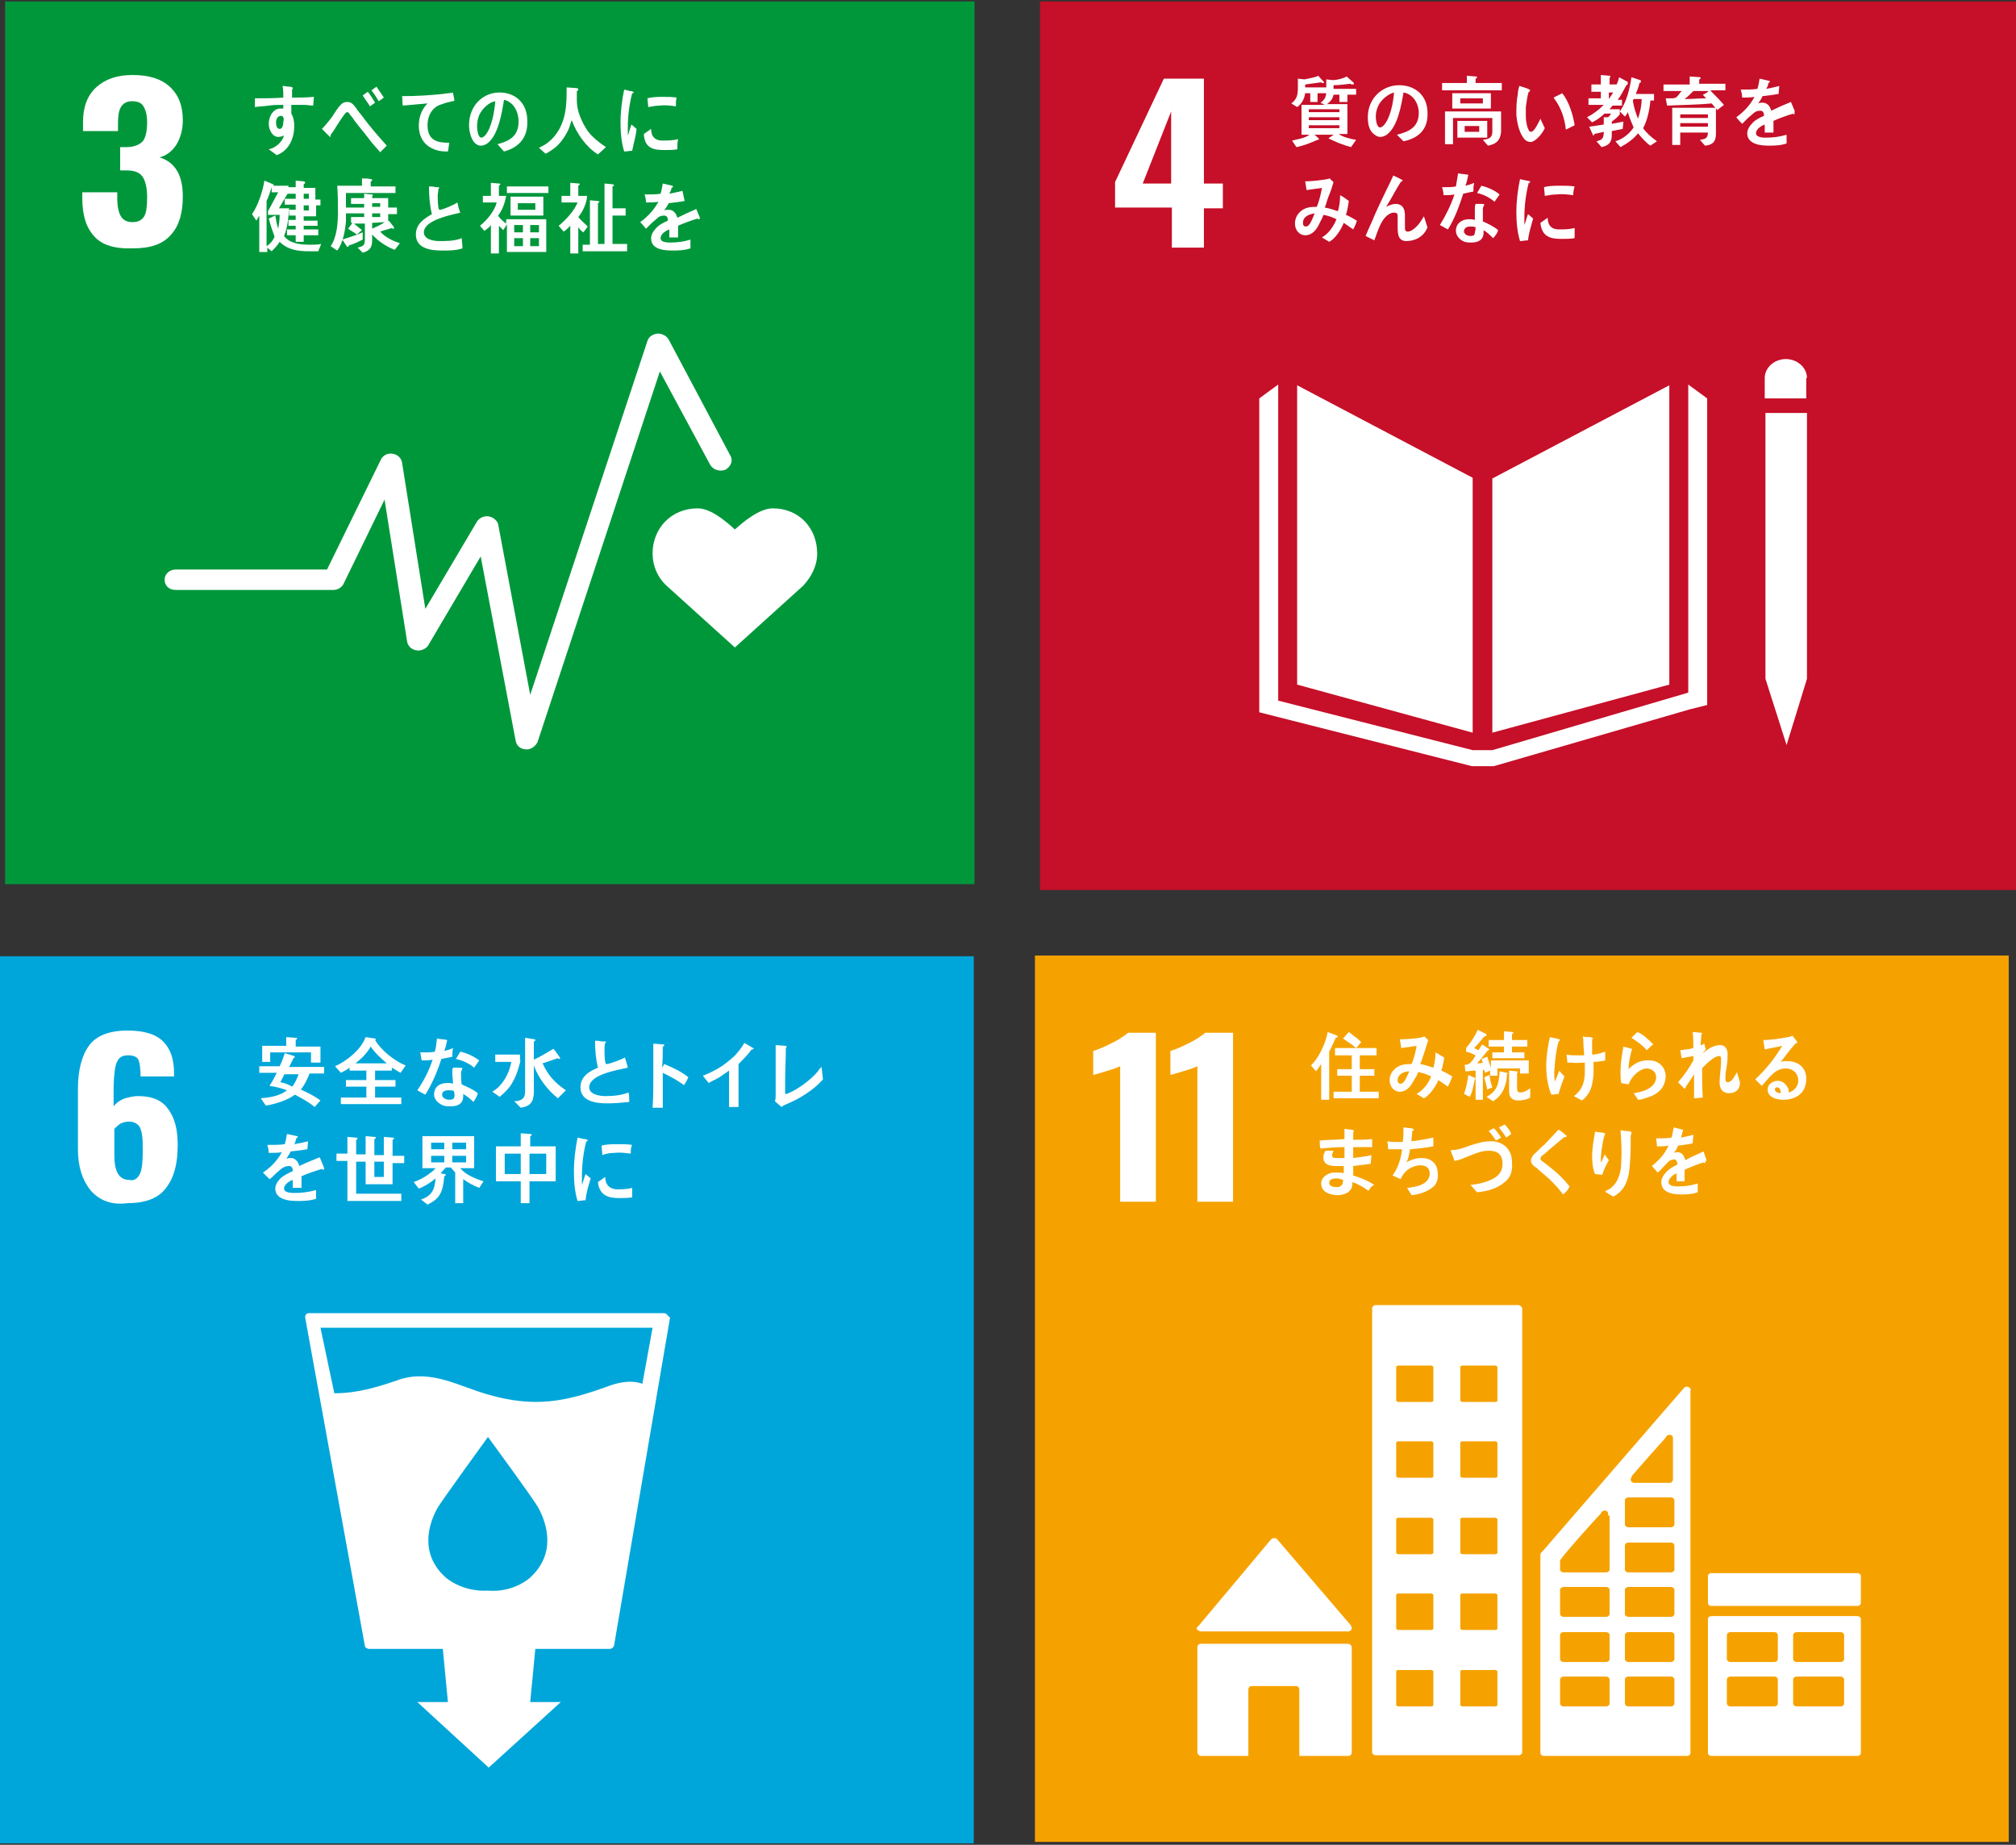 <?xml version="1.0" encoding="UTF-8"?> <svg xmlns="http://www.w3.org/2000/svg" xmlns:xlink="http://www.w3.org/1999/xlink" version="1.1" id="レイヤー_1" x="0px" y="0px" viewBox="0 0 276.8 253.3" style="enable-background:new 0 0 276.8 253.3;" xml:space="preserve"><rect x="0" y="0" width="276.8" height="253.3" fill="#333333" stroke="none"/> <style type="text/css"> .st0{fill:#00A6D9;} .st1{fill:#FFFFFF;} .st2{fill:#00973B;} .st3{fill:#C60F28;} .st4{fill:#F5A200;} </style> <g> <g> <rect y="131.3" class="st0" width="133.7" height="121.8"></rect> <g> <path class="st1" d="M12.4,163.4c-1.1-1.4-1.7-3.2-1.7-5.6v-8.3c0-2.5,0.5-4.5,1.5-5.9c1-1.4,2.8-2.1,5.3-2.1 c2.3,0,3.9,0.5,4.9,1.5s1.5,2.4,1.5,4.4l0,0.4h-4.6c0-1.1-0.1-1.8-0.3-2.3c-0.2-0.4-0.7-0.6-1.4-0.6c-0.5,0-0.9,0.1-1.2,0.4 c-0.3,0.3-0.5,0.8-0.6,1.4c-0.1,0.7-0.2,1.6-0.2,2.8v2.4c0.3-0.4,0.7-0.7,1.3-1c0.6-0.2,1.3-0.4,2.1-0.4c1.9,0,3.3,0.6,4.1,1.8 c0.9,1.2,1.3,2.8,1.3,4.9c0,2.6-0.5,4.5-1.6,5.9c-1,1.4-2.8,2.1-5.3,2.1C15.3,165.5,13.6,164.8,12.4,163.4z M19.2,161.2 c0.3-0.6,0.4-1.7,0.4-3.1c0-1,0-1.7-0.1-2.3c-0.1-0.5-0.2-1-0.5-1.3c-0.3-0.3-0.7-0.5-1.3-0.5c-0.4,0-0.8,0.1-1.2,0.3 c-0.3,0.2-0.6,0.5-0.8,0.7v3.7c0,2.2,0.7,3.3,2,3.3C18.4,162.2,18.9,161.8,19.2,161.2z"></path> </g> <path class="st1" d="M91.6,180.5c-0.1-0.1-0.3-0.2-0.4-0.2H42.4c-0.2,0-0.3,0.1-0.4,0.2c-0.1,0.1-0.1,0.3-0.1,0.4l8.2,45.1 c0,0.2,0.3,0.4,0.6,0.4h10.1l0.7,7.3l-4.2,0l9.8,9l9.9-9l-4.2,0l0.7-7.3h10.2c0.3,0,0.5-0.2,0.6-0.4l7.7-45.1 C91.8,180.8,91.7,180.6,91.6,180.5z M72.8,216.6c0,0-2.2,2.1-5.8,1.8c-3.6,0.2-5.8-1.8-5.8-1.8c-3.7-3.3-2.3-7.5-1.1-9.6 c0.8-1.3,6.4-9,6.9-9.7v-0.1c0,0,0,0,0,0l0,0v0.1c0.5,0.7,6.1,8.3,6.9,9.7C75.1,209.2,76.4,213.3,72.8,216.6z M88.2,190 c-1.3-0.5-3-0.3-4.6,0.3c-6,2.2-10.2,3-16.5,1.2c-4-1.1-7.8-3.5-12.2-2.1c-2.9,1-5.7,1.9-9,1.9l-1.9-9h45.6L88.2,190z"></path> <g> <path class="st1" d="M42.5,147.4c-0.3,0.8-0.7,1.6-1.2,2.2c0.9,0.4,1.9,0.9,2.7,1.5l-0.8,0.9c-0.8-0.7-1.8-1.2-2.7-1.7 c-1.1,0.8-2.7,1.3-4,1.5l-0.7-1c1.2-0.1,2.6-0.3,3.6-1.1c-0.8-0.3-1.6-0.5-2.4-0.6c0.4-0.6,0.7-1.2,1-1.8h-2.4v-0.9h2.8 c0.3-0.6,0.5-1.2,0.7-1.8l1.3,0.4c0,0,0.1,0.1,0.1,0.1c0,0.1-0.1,0.1-0.2,0.2c-0.2,0.4-0.4,0.8-0.6,1.2h4.8v0.9H42.5z M42.7,145.8v-1.3h-5.6v1.3H36v-2.2h3.3v-1.2l1.3,0.1c0.1,0,0.2,0,0.2,0.1c0,0.1-0.1,0.1-0.2,0.2v0.9H44v2.2H42.7z M39.1,147.4 c-0.2,0.4-0.4,0.8-0.6,1.2c0.6,0.1,1.1,0.3,1.6,0.6c0.4-0.4,0.7-1.2,0.9-1.7H39.1z"></path> <path class="st1" d="M55,147.3c-0.4-0.2-0.8-0.5-1.2-0.7v0.4h-2.3v1.3h2.8v0.9h-2.8v1.5h3.6v0.9h-8.3v-0.9h3.5v-1.5h-2.8v-0.9 h2.8V147H48v-0.4c-0.4,0.3-0.8,0.5-1.2,0.7l-0.8-0.9c1.6-0.7,3.6-2.3,4.2-4l1.3,0.2c0.1,0,0.1,0.1,0.1,0.1c0,0,0,0.1-0.1,0.1 c0.8,1.4,2.7,2.9,4.2,3.5L55,147.3z M50.9,143.7c-0.5,0.9-1.3,1.7-2.1,2.3h4.3C52.3,145.3,51.5,144.6,50.9,143.7z"></path> <path class="st1" d="M62.1,145.1c-0.5,0.1-1,0.2-1.5,0.3c-0.5,1.6-1.3,3.5-2.2,4.9c-0.4-0.2-0.8-0.4-1.1-0.6 c0.9-1.3,1.6-2.7,2.1-4.2c-0.5,0.1-1,0.1-1.5,0.1c-0.1-0.4-0.1-0.7-0.2-1.1c0.2,0,0.4,0,0.6,0c0.5,0,1,0,1.4-0.1 c0.2-0.6,0.2-1.2,0.3-1.8c0.5,0.1,1,0.1,1.4,0.2c-0.1,0.5-0.2,1-0.4,1.5c0.4-0.1,0.8-0.2,1.2-0.4 C62.1,144.4,62.1,144.8,62.1,145.1z M65,151.3c-0.4-0.4-0.9-0.8-1.4-1.1c0,0.1,0,0.2,0,0.3c0,1.1-0.8,1.4-1.7,1.4 c-0.3,0-0.7,0-1-0.1c-0.6-0.2-1.3-0.8-1.3-1.5c0-1.1,0.8-1.6,1.8-1.6c0.3,0,0.6,0,0.8,0.1c0-0.5-0.1-1-0.1-1.5 c0-0.3,0-0.5,0.1-0.7c0.3,0,0.6,0,0.9,0c0.1,0,0.4,0,0.4,0.1c0,0,0,0,0,0c-0.1,0.2-0.2,0.4-0.2,0.6c0,0.6,0,1.1,0.1,1.6 c0.7,0.3,1.6,0.7,2.2,1.2C65.5,150.6,65.2,151,65,151.3z M62.3,149.8c-0.2-0.1-0.5-0.1-0.7-0.1c-0.4,0-0.9,0.1-0.9,0.6 c0,0.5,0.6,0.7,1,0.7c0.4,0,0.7-0.1,0.7-0.5C62.4,150.2,62.4,150,62.3,149.8z M65.1,146.6c-0.7-0.6-1.6-1-2.5-1.2l0.6-1 c0.9,0.2,1.8,0.6,2.6,1.2L65.1,146.6z"></path> <path class="st1" d="M71.4,145.9c-0.3,1.2-0.7,2.3-1.4,3.3c-0.4,0.5-0.9,1-1.4,1.4l-1-0.7c0.3-0.2,0.6-0.4,0.9-0.7 c0.9-0.9,1.5-2.2,1.7-3.4H68v-1h3.4v0.7C71.5,145.6,71.4,145.8,71.4,145.9z M76.6,150.8c-1.4-1.1-2.7-2.8-3.3-4.5 c0,1.2,0,2.4,0,3.6c0,1.4-0.5,2-1.8,2.2l-0.9-0.9c0.2,0,0.5,0,0.7-0.1c0.7-0.2,0.8-0.7,0.8-1.4c0-1.8,0-3.6,0-5.4v-1.8l1.3,0.2 c0.1,0,0.1,0.1,0.1,0.1c0,0.1-0.1,0.2-0.2,0.2v2.5c0.9-0.4,1.8-1,2.7-1.5c0.1,0.1,0.8,1.1,0.8,1.1c0.1,0.1,0.1,0.2,0.1,0.2 c0,0.1-0.1,0.1-0.1,0.1c0,0-0.1,0-0.2-0.1c-0.7,0.2-1.4,0.5-2.1,0.7c0.7,1.6,1.7,2.7,3.2,3.7L76.6,150.8z"></path> <path class="st1" d="M83.4,151.5c-1.4,0-3.7-0.2-3.7-2.2c0-1.5,1.2-2.2,2.4-2.7c-0.3-1.2-0.4-2.5-0.4-3.7c0.3,0,0.6,0,0.9,0.1 c0.1,0,0.3,0,0.5,0c0.1,0,0.1,0,0.1,0.1c0,0,0,0.1-0.1,0.1c-0.1,0.3-0.1,0.6-0.1,1c0,0.4,0,1.6,0.2,1.9c0,0,0.1,0,0.1,0 c0.4,0,2.2-0.7,2.5-0.9c0.1,0.4,0.3,0.9,0.4,1.4c-1.3,0.3-5.3,0.9-5.3,2.7c0,1,1.5,1.2,2.2,1.2c1.1,0,2.2-0.1,3.2-0.5 c0.1,0.4,0.1,0.9,0.1,1.3C85.5,151.4,84.4,151.5,83.4,151.5z"></path> <path class="st1" d="M93.9,149c-0.9-0.7-1.9-1.2-2.9-1.7c0,0.2,0,0.3,0,0.5v2.4c0,0.6,0,1.3,0,1.9h-1.4c0.1-1.4,0.1-2.7,0.1-4.1 c0-1.6,0-3.2,0-4.7l1.4,0.1c0.1,0,0.1,0,0.1,0.1c0,0.1-0.1,0.2-0.2,0.2c0,1,0,1.9-0.1,2.9c0.1-0.2,0.2-0.3,0.3-0.5 c1.2,0.5,2.3,1,3.3,1.8C94.4,148.2,94.2,148.6,93.9,149z"></path> <path class="st1" d="M103.2,144.1c-0.5,0.7-1.2,1.4-1.8,2v5.9h-1.3l0-5c-0.4,0.3-0.9,0.6-1.3,0.9c-0.5,0.3-1,0.5-1.5,0.8l-0.8-1 c0.6-0.2,1.4-0.6,2.1-1c0.7-0.4,1.3-0.9,1.9-1.4c0.7-0.6,1.3-1.4,1.7-2.1l1.2,0.7c0,0,0.1,0.1,0.1,0.1 C103.4,144.1,103.3,144.1,103.2,144.1z"></path> <path class="st1" d="M108,151.6c-0.2,0.1-0.5,0.2-0.7,0.4c-0.3-0.3-0.6-0.5-0.9-0.8c0.1-0.3,0.1-0.6,0.1-0.9c0-0.6,0-1.3,0-1.9 c0-1.6,0-3.3,0-4.9l1.4,0.1c0.1,0,0.1,0,0.1,0.1s-0.1,0.2-0.1,0.2c0,1.5-0.1,3.1-0.1,4.6v1.6c0,0.1,0,0.1,0.1,0.1 c0,0,0.1,0,0.1,0c1.4-0.5,3.3-1.9,4.3-3.1c0.1-0.2,0.2-0.3,0.4-0.5c0,0,0-0.1,0.1-0.1c0,0,0,0.1,0,0.1c0.1,0.5,0.1,1,0.2,1.6 C111.7,149.7,109.7,150.9,108,151.6z"></path> <path class="st1" d="M44.4,160.6c-0.1,0-0.1,0-0.2-0.1c-0.7,0.2-2.2,0.7-2.8,1v1.6l-1.2,0c0-0.1,0-0.3,0-0.5v-0.6 c-0.8,0.3-1.2,0.8-1.2,1.2c0,0.4,0.5,0.6,1.4,0.6c1,0,1.9-0.1,3-0.4l0,1.2c-0.9,0.3-1.9,0.3-2.6,0.3c-2,0-3-0.6-3-1.7 c0-0.5,0.3-1,0.8-1.5c0.4-0.3,0.9-0.6,1.6-0.9c0-0.5-0.2-0.7-0.5-0.7c-0.4,0-0.7,0.1-1.1,0.4c-0.2,0.2-0.5,0.4-0.8,0.7 c-0.4,0.4-0.6,0.6-0.8,0.7c-0.2-0.2-0.5-0.5-0.9-0.9c1.2-0.8,2-1.7,2.6-2.8c-0.5,0.1-1.2,0.1-1.8,0.1c0-0.4-0.1-0.8-0.2-1.1 c1,0,1.8,0,2.4-0.1c0.1-0.3,0.2-0.8,0.3-1.4l1.4,0.3c0.1,0,0.1,0.1,0.1,0.1s-0.1,0.1-0.2,0.2c-0.1,0.2-0.1,0.5-0.3,0.8 c0.5-0.1,1.2-0.2,1.9-0.4l-0.1,1.1c-0.6,0.1-1.3,0.2-2.3,0.3c-0.1,0.3-0.4,0.7-0.6,1c0.2-0.1,0.5-0.1,0.6-0.1 c0.6,0,1,0.4,1.2,1.1c0.8-0.4,1.8-0.8,2.8-1.2l0.5,1.2C44.6,160.6,44.5,160.6,44.4,160.6z"></path> <path class="st1" d="M53.9,159.5v3.1h-3.7v-3.1h-1.3v4.4h6.2v1h-7.4v-5.5h-1.5v-1h1.5v-2.3l1.2,0.1c0.1,0,0.2,0,0.2,0.1 c0,0.1-0.1,0.2-0.2,0.2v2h1.3v-2.5l1.2,0.1c0.1,0,0.2,0,0.2,0.1c0,0.1-0.1,0.2-0.2,0.2v2.2h1.3v-2.5l1.2,0.1c0.1,0,0.2,0,0.2,0.1 c0,0.1-0.1,0.2-0.2,0.2v2.2h1.6v1H53.9z M52.7,159.5h-1.3v2.1h1.3V159.5z"></path> <path class="st1" d="M65.8,163.1c-0.8-0.3-1.5-0.7-2.2-1.2v3.3h-1.1V161c-0.2-0.2-0.4-0.5-0.6-0.7h-0.7c-0.2,0.3-0.5,0.5-0.7,0.8 l0.5,0.1c0.1,0,0.2,0,0.2,0.1c0,0.1-0.1,0.2-0.2,0.2c-0.1,1-0.2,2-0.8,2.8c-0.4,0.5-0.9,0.8-1.5,1.1l-0.9-0.7 c1.5-0.5,1.9-1.4,2-2.9c-0.7,0.6-1.5,1.1-2.3,1.4l-0.7-0.9c0.6-0.2,1.2-0.5,1.8-0.9c0.4-0.3,0.9-0.6,1.2-1H58V156h7.1v4.4h-1.9 c0.7,0.9,2.2,1.5,3.2,1.8L65.8,163.1z M61,156.9h-1.8v0.9H61V156.9z M61,158.7h-1.8v0.9H61V158.7z M64,156.9h-1.9v0.9H64V156.9z M64,158.7h-1.9v0.9H64V158.7z"></path> <path class="st1" d="M72.7,162.2v3h-1.2v-3h-3.4v-4.8h3.4v-1.8l1.3,0.1c0.1,0,0.2,0,0.2,0.1c0,0.1-0.1,0.2-0.2,0.2v1.4h3.5v4.8 H72.7z M71.5,158.4h-2.2v2.8h2.2V158.4z M75,158.4h-2.3v2.8H75V158.4z"></path> <path class="st1" d="M80.4,164.8c-0.4,0-0.7,0.1-1.1,0.1c-0.4-1.3-0.5-2.7-0.5-4.1c0-1.5,0.2-3.1,0.5-4.6l0.9,0.2 c0.1,0,0.3,0,0.4,0.1c0.1,0,0.1,0.1,0.1,0.1c0,0.1-0.1,0.1-0.2,0.1c-0.4,1.5-0.6,3.2-0.6,4.8c0,0.4,0,0.8,0,1.2 c0.2-0.5,0.3-1,0.5-1.5c0.2,0.2,0.5,0.4,0.7,0.6C80.8,162.8,80.5,163.7,80.4,164.8z M86.8,164.4c-0.5,0.1-1.3,0.1-1.8,0.1 c-1.4,0-2.7-0.3-2.9-2.2c0.3-0.2,0.7-0.5,1-0.7c0,1.1,0.6,1.6,1.5,1.7c0.7,0,1.5,0,2.2-0.2C86.8,163.5,86.8,164,86.8,164.4z M86.6,158.4c-0.8-0.1-1.5-0.2-2.3-0.1c-0.5,0-1.1,0.1-1.6,0.3c0-0.4-0.1-0.9-0.1-1.3c0.7-0.2,1.5-0.2,2.3-0.2 c0.6,0,1.2,0,1.9,0.1C86.6,157.5,86.6,158,86.6,158.4z"></path> </g> </g> <g> <rect x="0.7" y="0.2" class="st2" width="133.1" height="121.2"></rect> <g> <path class="st1" d="M12.9,32.4c-1.1-1.2-1.6-2.9-1.6-5.2v-0.8h4.8v0.8c0,1.2,0.2,2,0.5,2.5c0.3,0.5,0.8,0.8,1.6,0.8 c0.8,0,1.3-0.3,1.6-0.8c0.3-0.5,0.4-1.4,0.4-2.6c0-1.2-0.2-2.2-0.6-2.8c-0.4-0.6-1.1-0.9-2.2-0.9c-0.1,0-0.4,0-0.9,0v-3.2h0.8 c1.1,0,1.8-0.3,2.3-0.8c0.4-0.5,0.6-1.4,0.6-2.6c0-1-0.2-1.7-0.5-2.2c-0.3-0.5-0.8-0.7-1.6-0.7c-0.7,0-1.2,0.3-1.5,0.8 c-0.3,0.5-0.4,1.3-0.4,2.3v1h-4.8v-1.3c0-2,0.6-3.6,1.8-4.7c1.2-1.1,2.8-1.7,5-1.7c2.2,0,3.9,0.5,5.1,1.6 c1.2,1.1,1.8,2.6,1.8,4.6c0,1.3-0.3,2.4-0.9,3.4c-0.6,0.9-1.4,1.5-2.3,1.7c2.2,0.7,3.2,2.5,3.2,5.4c0,2.2-0.5,4-1.6,5.2 c-1.1,1.3-2.8,1.9-5.2,1.9C15.7,34.2,13.9,33.6,12.9,32.4z"></path> </g> <g> <path class="st1" d="M112.2,76c0-3.4-2.4-6.2-6.1-6.2c-1.8,0-4,1.8-5.2,2.9c-1.2-1.1-3.3-2.9-5.1-2.9c-3.7,0-6.2,2.8-6.2,6.2 c0,1.7,0.7,3.3,1.9,4.4l0,0l9.4,8.5l9.4-8.5l0,0C111.4,79.2,112.2,77.7,112.2,76z"></path> <g> <path class="st1" d="M72.3,102.9C72.2,102.9,72.2,102.9,72.3,102.9c-0.8,0-1.4-0.5-1.5-1.2L66,76.4l-7.2,12.2 c-0.3,0.5-1,0.8-1.6,0.7c-0.7-0.1-1.2-0.6-1.3-1.2l-3.1-19.5l-5.6,11.5C47,80.6,46.4,81,45.8,81H24.1c-0.9,0-1.5-0.6-1.5-1.4 c0-0.8,0.7-1.4,1.5-1.4h20.8l7.4-15.1c0.3-0.6,0.9-0.9,1.6-0.8c0.7,0.1,1.2,0.6,1.3,1.2l3.2,20.1l7.1-12c0.3-0.5,1-0.8,1.6-0.7 c0.6,0.1,1.2,0.6,1.3,1.1l4.4,23.4l16.1-48.6c0.2-0.6,0.7-0.9,1.4-1c0.6,0,1.2,0.3,1.5,0.8l8.5,16c0.4,0.7,0,1.5-0.7,1.9 c-0.8,0.3-1.7,0-2.1-0.7L90.6,51l-16.8,50.9C73.5,102.5,72.9,102.9,72.3,102.9z"></path> </g> </g> <g> <path class="st1" d="M86.8,20.7c-0.3,0-0.7,0.1-1.1,0.1c-0.4-1.3-0.5-2.7-0.5-4c0-1.5,0.2-3.1,0.5-4.5l0.8,0.2 c0.1,0,0.3,0,0.4,0.1c0.1,0,0.1,0.1,0.1,0.1c0,0.1-0.1,0.1-0.2,0.1c-0.4,1.5-0.6,3.2-0.6,4.7c0,0.4,0,0.8,0,1.1 c0.2-0.5,0.3-1,0.5-1.5c0.2,0.2,0.5,0.4,0.7,0.6C87.3,18.8,87,19.6,86.8,20.7z M93,20.5c-0.5,0.1-1.2,0.1-1.8,0.1 c-1.4,0-2.7-0.2-2.8-2.2c0.3-0.2,0.7-0.5,1-0.7c0,1.1,0.6,1.6,1.5,1.6c0.7,0,1.5,0,2.2-0.2C93,19.6,93,20,93,20.5z M92.8,14.6 c-0.7-0.1-1.5-0.2-2.2-0.1c-0.5,0-1,0.1-1.6,0.2c0-0.4-0.1-0.9-0.1-1.2c0.7-0.2,1.5-0.2,2.2-0.2c0.6,0,1.2,0,1.8,0.1 C92.8,13.7,92.8,14.1,92.8,14.6z"></path> <path class="st1" d="M43,14.5c-0.4,0-0.8-0.1-1.2-0.1c-0.6,0-1.2,0-1.8,0c0,0.4,0,0.8,0,1.2c0.3,0.5,0.4,1.1,0.4,1.7 c0,1.8-0.8,3.4-2.4,4c-0.4-0.3-0.7-0.5-1.1-0.8c0.9-0.2,1.8-0.9,2.1-1.9c-0.2,0.1-0.5,0.2-0.8,0.2c-0.8,0-1.3-1-1.3-1.8 c0-1,0.6-2.1,1.6-2.1c0.1,0,0.3,0,0.4,0c0-0.2,0-0.3,0-0.5c-0.7,0-1.3,0-2,0.1c-0.6,0.1-1.3,0.1-1.9,0.2c0-0.4,0-0.8,0-1.2 c1.3,0,2.6,0,3.9-0.1c0-0.5,0-1.1-0.1-1.6c0.3,0,0.6,0.1,0.9,0.1c0.1,0,0.3,0,0.4,0.1c0.1,0,0.1,0,0.1,0.1c0,0.1-0.1,0.2-0.1,0.2 c0,0.3,0,0.7,0,1.1c1,0,2,0,3-0.1L43,14.5z M38.6,15.9c-0.5,0-0.7,0.5-0.7,0.9c0,0.4,0.1,0.9,0.5,0.9c0.4,0,0.5-0.6,0.5-1 C39,16.5,39,15.9,38.6,15.9z"></path> <path class="st1" d="M52.2,20.9c-0.5-0.6-1.1-1.2-1.6-1.9c-0.6-0.8-1.3-1.6-1.9-2.4c-0.2-0.3-0.4-0.6-0.6-0.8 c-0.1-0.1-0.2-0.4-0.4-0.4c-0.3,0-0.5,0.5-0.7,0.7c-0.2,0.3-0.4,0.6-0.6,0.9c-0.3,0.5-0.6,1-1,1.5c0,0,0,0,0,0.1 c0,0.1,0,0.2-0.1,0.2l-1.1-1.1c0.4-0.4,0.8-0.9,1.2-1.4c0.4-0.5,0.7-1.1,1.1-1.6c0.4-0.5,0.7-0.7,1.2-0.7c0.4,0,0.7,0.2,1,0.6 c0.2,0.2,0.4,0.6,0.6,0.8c0.5,0.6,0.9,1.2,1.4,1.8c0.7,0.9,1.7,2,2.4,2.8L52.2,20.9z M50.8,14.6c-0.3-0.5-0.7-1-1-1.5l0.7-0.5 c0.4,0.5,0.7,1,1,1.5L50.8,14.6z M52,13.9c-0.3-0.5-0.6-1-1-1.5l0.7-0.5c0.3,0.5,0.7,1,1,1.5L52,13.9z"></path> <path class="st1" d="M62.1,13.9c-0.4,0.1-0.9,0.2-1.4,0.4c-1.2,0.3-2,1.4-2,2.9c0,2.2,1.5,2.4,3,2.4c-0.1,0.4-0.1,0.8-0.2,1.2 c-0.1,0-0.1,0-0.2,0c-0.7,0-1.3-0.1-1.9-0.4c-1.2-0.5-1.9-1.7-1.9-3.1c0-1.4,0.5-2.4,1.2-3.1c-1.1,0.1-2.3,0.2-3.4,0.3 c-0.1-0.5,0-0.9-0.1-1.3c1.9,0,3.7-0.1,5.6-0.3c0.4-0.1,1.2-0.1,1.4-0.2c0,0.2,0.2,1,0.2,1.1C62.3,13.9,62.2,13.9,62.1,13.9z"></path> <path class="st1" d="M69.2,20.8c-0.3-0.3-0.6-0.7-0.9-1c1.5-0.4,2.9-1,2.9-3.1c0-1.4-0.7-2.7-2-3c-0.3,1.9-0.8,4.9-2.3,6 c-0.3,0.2-0.6,0.3-0.9,0.3c-0.4,0-0.8-0.3-1-0.6c-0.4-0.6-0.6-1.5-0.6-2.2c0-2.7,1.9-4.5,4.2-4.5c2.1,0,3.8,1.4,3.8,3.9 C72.5,19,71.1,20.3,69.2,20.8z M65.8,15.8c-0.2,0.5-0.3,1-0.3,1.5c0,0.4,0.1,1.6,0.6,1.6c0.2,0,0.4-0.2,0.5-0.3 c0.9-1,1.3-3.3,1.4-4.7C67.2,14,66.2,14.9,65.8,15.8z"></path> <path class="st1" d="M82.1,21.2c-1.6-1-2.9-2.8-3.6-4.7c-0.2,0.5-0.3,1-0.5,1.4c-0.5,1-1.2,2-2.1,2.6c-0.3,0.2-0.7,0.5-1,0.6 L74,20.3c0.4-0.2,0.8-0.4,1.2-0.7c1.3-1,2.1-2.5,2.4-4.2c0.2-1.1,0.2-2.2,0.2-3.4l1.4,0.1c0.1,0,0.2,0.1,0.2,0.2 c0,0.1-0.1,0.2-0.2,0.2c0,0.4,0,0.9,0,1.3c0,1.5,0.7,3,1.5,4.2c0.6,0.8,1.7,1.7,2.5,2.2L82.1,21.2z"></path> <path class="st1" d="M43.7,34.5c-0.4,0-0.9,0-1.3,0c-1.5,0-2.9-0.2-4-1.3c-0.3,0.5-0.7,0.9-1.1,1.3l-0.6-0.5v0.6h-1.1v-5 c-0.1,0.2-0.3,0.5-0.4,0.7l-0.6-0.9c0.8-1.1,1.5-3.2,1.7-4.6l1.2,0.5c0,0,0.1,0.1,0.1,0.1c0,0.1-0.1,0.1-0.1,0.1h2.1v0.9 l-1.3,2.2h1.4c-0.1,1.3-0.2,2.6-0.7,3.8c0.8,1.1,2.4,1.2,3.6,1.2c0.5,0,1,0,1.5-0.1L43.7,34.5z M36.8,29.4V29l1.4-2.6h-0.9v-0.7 c-0.2,0.6-0.4,1.3-0.7,1.9v6.2c0.5-0.3,0.9-0.8,1.1-1.3c-0.3-0.8-0.6-1.7-0.8-2.5c0.3-0.1,0.6-0.3,0.9-0.4 c0.1,0.6,0.2,1.2,0.4,1.8c0.1-0.6,0.2-1.2,0.2-1.9H36.8z M43.4,28.2v1.5h-1.7v0.6h1.9V31h-1.9v0.5h2v0.8h-2v0.9h-1.1v-0.9h-1.2 v-0.8h1.2V31h-1v-0.8h1v-0.6h-0.9v-0.8h0.9v-0.7h-1.5v-0.8h1.5v-0.7h-1.4v-0.9h1.4v-0.9l1.1,0.1c0.1,0,0.2,0.1,0.2,0.2 c0,0.1-0.1,0.1-0.2,0.2v0.5h1.6v1.6H44v0.8H43.4z M42.4,26.6h-0.7v0.7h0.7V26.6z M42.4,28.2h-0.7v0.7h0.7V28.2z"></path> <path class="st1" d="M54.2,34.3c-1.1-0.4-2.3-1.2-3.1-2.1c0,0.3,0,0.5,0,0.7c0,1.1-0.3,1.5-1.3,1.8L49.1,34c0.8-0.2,1-0.3,1-1.2 v-2.1h-1.5c0.4,0.3,0.7,0.6,1.1,0.9L49,32.2c-0.4-0.3-0.8-0.5-1.2-0.8l0.6-0.8h-0.2v-0.8h1.8v-0.5h-2.5c0,0.4,0,0.8,0,1.1 c-0.1,1.2-0.4,3-1.2,4c-0.3-0.2-0.6-0.4-0.9-0.6c0.9-1.3,1-3.3,1-4.8c0-1.2,0-2.3-0.1-3.5h3.4v-1c0.4,0,0.9,0,1.2,0.1 c0.1,0,0.2,0,0.2,0.1c0,0.1-0.1,0.2-0.2,0.2v0.7h3.4v0.9h-6.8c0,0.7,0,1.3,0,2h2.5V28h-1.8v-0.8H50v-0.6l1,0.1 c0.1,0,0.2,0,0.2,0.1c0,0.1-0.1,0.1-0.1,0.2v0.2h2.2v1.3h1.2v0.9h-1.2v1l0.1-0.1l0.7,0.9c0,0,0,0.1,0,0.1c0,0.1-0.1,0.1-0.1,0.1 c-0.1,0-0.2,0-0.2-0.1c-0.5,0.2-1.1,0.3-1.6,0.5c0.7,0.8,1.8,1.3,2.7,1.6L54.2,34.3z M49.8,32.9c-0.6,0.3-1.2,0.6-1.9,0.8 c0,0.1-0.1,0.2-0.2,0.2c0,0-0.1,0-0.1-0.1l-0.6-0.9c0.9-0.3,1.9-0.6,2.8-1L49.8,32.9z M52.2,27.9h-1.1v0.5h1.1V27.9z M52.2,29.3 h-1.1v0.5h1.1V29.3z M51.1,30.6v0.8c0.6-0.3,1.2-0.5,1.7-0.9L51.1,30.6z"></path> <path class="st1" d="M60.7,34.4c-1.4,0-3.6-0.2-3.6-2.2c0-1.5,1.2-2.2,2.2-2.8c-0.3-1.2-0.4-2.5-0.4-3.8c0.3,0,0.6,0,0.9,0.1 c0.1,0,0.3,0,0.4,0c0,0,0.1,0,0.1,0.1c0,0,0,0.1-0.1,0.1c0,0.3-0.1,0.7-0.1,1c0,0.4,0,1.6,0.2,1.9c0,0,0.1,0,0.1,0 c0.4,0,2-0.7,2.4-1c0.1,0.5,0.2,0.9,0.4,1.4c-1.2,0.3-5,1-5,2.7c0,1,1.4,1.2,2.1,1.2c1.1,0,2.1,0,3.1-0.4c0,0.4,0.1,0.9,0.1,1.4 C62.6,34.4,61.7,34.4,60.7,34.4z"></path> <path class="st1" d="M69.6,34.6v-3.8l-0.5,0.8c-0.2-0.2-0.4-0.4-0.6-0.6v3.8h-1.1v-3.9c-0.2,0.3-0.6,0.6-0.9,0.8L65.9,31 c0.9-0.7,2-2,2.3-3.2h-1.9v-0.9h1.1v-1.8l1.1,0.1c0.1,0,0.2,0,0.2,0.1c0,0.1-0.1,0.1-0.2,0.2v1.4h1c-0.2,1-0.5,1.9-1.1,2.7 c0.2,0.4,0.7,0.8,1.1,1.1v-0.6h5.5v4.5H69.6z M69.6,26.5v-0.9h5.7v0.9H69.6z M70.1,29.6v-2.6h4.5v2.6H70.1z M71.8,30.9h-1.2v1 h1.2V30.9z M71.8,32.7h-1.2v1.1h1.2V32.7z M73.5,27.9h-2.4v0.9h2.4V27.9z M74,30.9h-1.2v1H74V30.9z M74,32.7h-1.2v1.1H74V32.7z"></path> <path class="st1" d="M79.4,29.8L79.4,29.8c0.4,0.5,0.9,0.9,1.3,1.3l-0.6,0.8c-0.3-0.2-0.5-0.4-0.7-0.7v3.6h-1.1V31 c-0.3,0.3-0.6,0.6-0.9,0.8L76.7,31c0.9-0.7,2.2-2.1,2.6-3.2h-2.2v-0.9h1.2v-1.8l1.2,0.1c0.1,0,0.1,0.1,0.1,0.1 c0,0.1-0.1,0.1-0.2,0.2v1.4h1.2C80.6,27.8,80,29.1,79.4,29.8z M80,34.5v-0.9h1v-6.1l1.1,0.1c0.1,0,0.2,0.1,0.2,0.1 c0,0.1-0.1,0.1-0.2,0.2v5.6H83v-8.3l1.1,0.1c0.1,0,0.2,0.1,0.2,0.1c0,0.1-0.1,0.2-0.2,0.2v3h1.8v1h-1.8v3.9h2v1H80z"></path> <path class="st1" d="M95.9,30.1c0,0-0.1,0-0.1-0.1c-0.7,0.2-2.1,0.7-2.7,1v1.6l-1.2,0c0-0.1,0-0.3,0-0.5v-0.6 c-0.8,0.3-1.2,0.8-1.2,1.2c0,0.4,0.4,0.6,1.3,0.6c1,0,1.8-0.1,2.8-0.4l0,1.2c-0.9,0.3-1.8,0.3-2.5,0.3c-1.9,0-2.9-0.5-2.9-1.7 c0-0.5,0.3-1,0.8-1.5c0.3-0.3,0.8-0.6,1.5-0.9c0-0.5-0.2-0.7-0.5-0.7c-0.4,0-0.7,0.1-1,0.4c-0.2,0.2-0.5,0.4-0.8,0.7 c-0.4,0.4-0.6,0.6-0.7,0.7c-0.2-0.2-0.4-0.5-0.8-0.9c1.1-0.8,1.9-1.7,2.5-2.8c-0.5,0.1-1.1,0.1-1.7,0.1c0-0.4-0.1-0.8-0.2-1.1 c0.9,0,1.7,0,2.2-0.1c0.1-0.3,0.2-0.8,0.3-1.4l1.3,0.3c0.1,0,0.1,0.1,0.1,0.1c0,0.1,0,0.1-0.2,0.2c0,0.2-0.1,0.4-0.3,0.8 c0.4-0.1,1.1-0.2,1.8-0.4L94,27.6c-0.5,0.1-1.3,0.2-2.2,0.3c-0.1,0.3-0.4,0.7-0.6,1c0.2-0.1,0.4-0.1,0.6-0.1c0.6,0,1,0.4,1.2,1.1 c0.8-0.4,1.7-0.8,2.6-1.2l0.5,1.2C96.1,30.1,96,30.1,95.9,30.1z"></path> </g> </g> <g> <rect x="142.8" y="0.2" class="st3" width="134" height="122"></rect> <g> <path class="st1" d="M160.8,28.5h-7.7V25l6.7-14.2h5.5v14.4h2.6v3.4h-2.6V34h-4.4V28.5z M160.8,25.2v-9.9l-3.9,9.9H160.8z"></path> </g> <g> <polygon class="st1" points="202.2,65.6 178.1,52.9 178.1,94 202.2,100.6 "></polygon> <polygon class="st1" points="204.9,65.7 204.9,100.6 229.2,94 229.2,52.9 "></polygon> <polygon class="st1" points="243.1,93.2 242.4,93.2 245.3,102.3 248.1,93.2 247.4,93.2 248.1,93.2 248.1,56.7 247.4,56.7 246.7,56.7 245.9,56.7 244.5,56.7 243.8,56.7 243.1,56.7 242.4,56.7 242.4,93.2 "></polygon> <polygon class="st1" points="234.4,54.7 231.8,52.8 231.8,95.1 204.9,103 203.7,103 203.5,103 202.2,103 175.5,96.2 175.5,52.8 172.9,54.7 172.9,97.8 202.1,105.2 203.5,105.2 203.7,105.2 205.1,105.2 232,97.4 234.4,96.8 "></polygon> <path class="st1" d="M248.1,51.9c0-1.4-1.3-2.6-2.9-2.6c-1.6,0-2.9,1.2-2.9,2.6v2.8h5.7V51.9z"></path> </g> <g> <path class="st1" d="M180.9,12.9l0,1.1h-1v-1.2h-0.7c-0.1,0.8-0.5,1.5-1.1,1.9l-0.8-0.5c0.8-0.6,0.9-1.2,0.9-2.2 c0-0.4,0-0.8,0-1.2l0.9,0.1c0.5-0.1,1.6-0.3,1.9-0.5l0.8,0.9c0,0.1-0.1,0.1-0.2,0.1c-0.1,0-0.1,0-0.2-0.1 c-0.7,0.1-1.4,0.2-2.2,0.3c0,0.1,0,0.3,0,0.4h3.5v0.8H180.9z M185,13v1h-1.1V13h-0.8c-0.1,0.6-0.5,1-0.9,1.3h2.8v4.1h-1.2 c0.5,0.4,1.7,0.7,2.4,0.8l-0.7,1c-1.1-0.3-2.1-0.7-3.1-1.2c0.2-0.2,0.5-0.3,0.7-0.5h-2.6c0.1,0.1,0.6,0.5,0.6,0.6 c0,0.1-0.1,0.1-0.1,0.1c0,0-0.1,0-0.1,0c-0.9,0.4-1.9,0.8-2.9,1l-0.6-0.9c0.8-0.2,1.7-0.3,2.4-0.8h-1.1v-4.1h3.2 c-0.2-0.1-0.4-0.2-0.6-0.3c0.6-0.4,0.8-0.8,0.8-1.6c0-0.5,0-1,0-1.6l0.9,0.1c0.5,0,1.4-0.2,1.9-0.5l0.9,0.8c0,0,0.1,0.1,0.1,0.2 c0,0.1-0.1,0.1-0.2,0.1c-0.1,0-0.2,0-0.3-0.1c-0.8,0.1-1.6,0.2-2.3,0.2c0,0.2,0,0.3,0,0.5h3.1V13H185z M183.9,15h-4.2v0.4h4.2V15 z M183.9,16.1h-4.2v0.4h4.2V16.1z M183.9,17.2h-4.2v0.4h4.2V17.2z"></path> <path class="st1" d="M192.7,19.4c-0.3-0.3-0.6-0.6-0.9-0.9c1.6-0.4,3-1,3-3c0-1.3-0.8-2.6-2.1-2.8c-0.3,1.8-0.8,4.7-2.3,5.8 c-0.3,0.2-0.6,0.3-0.9,0.3c-0.4,0-0.8-0.3-1.1-0.6c-0.5-0.6-0.6-1.4-0.6-2.1c0-2.6,2-4.4,4.3-4.4c2.2,0,3.9,1.4,3.9,3.8 C196.1,17.8,194.7,19,192.7,19.4z M189.2,14.6c-0.2,0.5-0.3,0.9-0.3,1.4c0,0.4,0.1,1.5,0.6,1.5c0.2,0,0.4-0.2,0.5-0.3 c0.9-1,1.3-3.1,1.4-4.5C190.6,12.9,189.6,13.7,189.2,14.6z"></path> <path class="st1" d="M198,12.4v-1h3.4v-1l1.2,0.1c0.1,0,0.2,0,0.2,0.1c0,0.1-0.1,0.2-0.2,0.2v0.6h3.6v1H198z M204.3,20l-0.7-0.8 c0.7-0.1,1.3-0.2,1.3-1.1v-1.9h-5.4v3.6h-1.1v-4.5h7.7v2.8C206,19.3,205.4,19.8,204.3,20z M199.4,14.9v-2.1h5.3v2.1H199.4z M200.1,18.9v-2.3h4.1v2.3H200.1z M203.6,13.5h-3.1v0.7h3.1V13.5z M203.1,17.3h-2v0.8h2V17.3z"></path> <path class="st1" d="M210.2,19.5c-0.3,0-0.6-0.1-0.8-0.3c-0.8-0.8-1.1-2.3-1.2-3.4c0-1,0-1.9,0.2-2.9c0-0.4,0.1-0.7,0.2-1.1 c0.3,0.1,1.1,0.3,1.4,0.5c0,0,0.1,0.1,0.1,0.1c0,0.1-0.1,0.2-0.2,0.2c-0.2,0.5-0.3,1.5-0.4,2.1c0,0.4,0,0.9,0,1.3 c0,0.5,0.1,1,0.2,1.4c0.1,0.2,0.2,0.7,0.5,0.7c0.5,0,1.1-1.4,1.3-1.8l0.6,1.3C211.8,18.3,210.9,19.4,210.2,19.5z M215,17.8 c-0.2-1.7-0.7-3.1-1.7-4.4c0.4-0.2,0.8-0.4,1.2-0.6c0.9,1.1,1.5,3,1.7,4.4C215.8,17.4,215.4,17.6,215,17.8z"></path> <path class="st1" d="M223.3,11.7c-0.4,0.7-0.7,1.4-1.2,2h0.6v0.8h-1.3c-0.1,0.2-0.3,0.3-0.4,0.5h1.4v0.7c-0.3,0.4-0.7,0.7-1.1,1 V17c0.5-0.1,1.1-0.2,1.6-0.3l-0.1,1c-0.5,0.1-1,0.2-1.5,0.3v0.6c0,1-0.5,1.4-1.4,1.6l-0.7-0.8c0.8-0.2,1-0.4,1-1.3 c-0.4,0.1-0.9,0.2-1.3,0.3c0,0.1-0.1,0.2-0.1,0.2c-0.1,0-0.1,0-0.1-0.1l-0.5-1.1c0.7-0.1,1.3-0.2,2-0.3c0-0.3,0-0.7,0-1l0.6,0 c0.1-0.1,0.3-0.3,0.4-0.5h-0.9c-0.5,0.5-1.1,0.9-1.7,1.2l-0.7-0.7c0.8-0.4,1.6-1,2.3-1.7h-2.1v-0.9h1.7v-0.9h-1.3v-1h1.3v-1.3 l1.2,0.1c0.1,0,0.1,0,0.1,0.1c0,0.1-0.1,0.2-0.1,0.2v0.9h1.4l-0.7,0.6c0.2-0.5,0.5-1,0.6-1.6l1.1,0.6c0.1,0,0.1,0.1,0.1,0.2 C223.5,11.7,223.3,11.7,223.3,11.7z M220.9,12.7v0.9c0.2-0.3,0.4-0.6,0.6-0.9H220.9z M226.6,20c-0.6-0.4-1.3-1.2-1.7-1.7 c-0.6,0.8-1.5,1.4-2.4,1.9l-0.7-0.8c1-0.3,1.9-1,2.5-1.9c-0.3-0.7-0.6-1.4-0.8-2.1c-0.1,0.2-0.2,0.4-0.4,0.6l-0.7-0.7 c0.9-1.2,1.4-3.2,1.6-4.7l1.2,0.4c0.1,0,0.1,0.1,0.1,0.2c0,0.1-0.1,0.2-0.2,0.2c-0.1,0.5-0.3,1-0.5,1.5h2.5v0.9h-0.5 c-0.1,1.2-0.4,2.7-1,3.8c0.5,0.7,1.2,1.3,1.9,1.8L226.6,20z M224.3,13.6l-0.1,0.2c0.1,0.9,0.4,1.7,0.7,2.5 c0.3-0.9,0.5-1.8,0.5-2.7H224.3z"></path> <path class="st1" d="M234.9,12.5c0.6,0.6,1.2,1.2,1.8,1.9l-0.9,0.7c-0.3-0.3-0.5-0.6-0.8-0.9c-2,0.2-4.1,0.2-6.1,0.3l-0.2-1h1 c0.1,0,0.3-0.1,0.4-0.1c0.3-0.2,0.5-0.6,0.8-0.9h-2.5v-0.9h3.6v-1.1l1.4,0.1c0.1,0,0.1,0.1,0.1,0.1c0,0.1-0.1,0.2-0.2,0.2v0.6 h3.6v0.9H234.9z M234.1,20l-0.7-0.8c0.7-0.1,1.1-0.2,1.1-1h-3.8v1.7h-1.1v-5.1h6v3.6C235.6,19.5,235.1,19.9,234.1,20z M230.7,15.7v0.5h3.8l0-0.5H230.7z M234.5,16.9h-3.8v0.5h3.8V16.9z M232.5,12.5c-0.4,0.4-0.8,0.8-1.2,1.1c1,0,2-0.1,3-0.1 c-0.2-0.1-0.3-0.3-0.5-0.5c0.3-0.1,0.6-0.3,0.8-0.5H232.5z"></path> <path class="st1" d="M246.3,15.7c0,0-0.1,0-0.1-0.1c-0.7,0.2-2.1,0.7-2.7,1v1.6l-1.2,0c0-0.1,0-0.3,0-0.5v-0.6 c-0.8,0.3-1.2,0.8-1.2,1.2c0,0.4,0.5,0.6,1.3,0.6c1,0,1.9-0.1,2.9-0.4l0,1.2c-0.9,0.3-1.8,0.3-2.5,0.3c-1.9,0-2.9-0.6-2.9-1.7 c0-0.5,0.3-1,0.8-1.5c0.3-0.3,0.8-0.6,1.5-0.9c0-0.5-0.2-0.7-0.5-0.7c-0.4,0-0.7,0.1-1,0.4c-0.2,0.2-0.5,0.4-0.8,0.7 c-0.4,0.4-0.6,0.6-0.7,0.7c-0.2-0.2-0.5-0.5-0.8-0.9c1.1-0.8,1.9-1.7,2.5-2.8c-0.5,0.1-1.1,0.1-1.7,0.1c0-0.4-0.1-0.8-0.2-1.1 c0.9,0,1.7,0,2.3-0.1c0.1-0.3,0.2-0.8,0.3-1.4l1.3,0.3c0.1,0,0.1,0.1,0.1,0.1c0,0.1,0,0.1-0.2,0.2c0,0.2-0.1,0.5-0.3,0.8 c0.5-0.1,1.1-0.2,1.8-0.4l-0.1,1.1c-0.5,0.1-1.3,0.2-2.2,0.3c-0.1,0.3-0.4,0.7-0.6,1c0.2-0.1,0.4-0.1,0.6-0.1 c0.6,0,1,0.4,1.2,1.1c0.8-0.4,1.7-0.8,2.7-1.2l0.5,1.2C246.4,15.7,246.4,15.7,246.3,15.7z"></path> <path class="st1" d="M185.8,31.5c-0.4-0.3-0.9-0.6-1.3-0.9c-0.4,1-1.2,2.2-2,2.6l-1-0.6c0.9-0.5,1.6-1.5,2-2.5 c-0.6-0.3-1.2-0.5-1.8-0.6c-0.1,0.4-0.3,0.7-0.5,1.1c-0.4,0.9-1,1.7-2,1.7c-0.8,0-1.4-0.7-1.4-1.6c0-1.2,0.9-2,1.8-2.2 c0.4-0.1,0.8-0.1,1.2-0.1c0.3-0.7,0.6-1.9,0.7-2.6l-2.1,0.3l-0.2-1.2h0.1c0.7,0,2.7-0.2,3.3-0.4c0.1,0.2,0.3,0.3,0.5,0.5 c-0.2,0.7-0.4,1.3-0.7,2c-0.2,0.5-0.3,1-0.5,1.5c0.6,0.1,1.2,0.3,1.8,0.5c0.2-0.7,0.3-1.4,0.3-2.2c0.4,0.2,0.8,0.5,1.2,0.8 c-0.1,0.6-0.2,1.3-0.4,1.9c0.5,0.2,1,0.5,1.5,0.8C186.2,30.7,186,31.1,185.8,31.5z M178.9,30.6c0,0.3,0.1,0.5,0.4,0.5 c0.2,0,0.3-0.1,0.4-0.2c0.3-0.3,0.6-1.1,0.8-1.6C179.8,29.4,178.9,29.7,178.9,30.6z"></path> <path class="st1" d="M193.1,33.1c-1.3,0-1.2-1.3-1.2-2.3v-1c0-0.3,0-0.6-0.4-0.6c-0.1,0-0.2,0-0.3,0c-1.5,0.4-2,2.5-2.5,3.8 c-0.4-0.2-0.8-0.4-1.2-0.6c0.4-1,0.9-2,1.3-3c0.5-1.1,1-2.2,1.6-3.4c0.3-0.6,0.6-1.2,0.9-1.9c0.4,0.2,0.9,0.4,1.2,0.6 c0,0,0.1,0.1,0.1,0.1c0,0.1-0.1,0.1-0.2,0.1c-0.7,1-1.2,2.1-1.9,3.2c-0.1,0.1-0.1,0.2-0.2,0.3c0.4-0.2,0.9-0.4,1.3-0.4 c1,0,1.3,0.7,1.3,1.6c0,0.5,0,1.1,0,1.6c0,0.3,0,0.6,0.4,0.6c0.4,0,0.9-0.4,1.2-0.7c0.4-0.4,0.7-0.9,1-1.4c0.2,0.5,0.3,1,0.5,1.5 C195.5,32.5,194.3,33.1,193.1,33.1z"></path> <path class="st1" d="M202.3,26.3c-0.5,0.1-1,0.2-1.4,0.3c-0.5,1.6-1.2,3.5-2.1,4.9c-0.4-0.2-0.7-0.4-1.1-0.6 c0.8-1.3,1.5-2.7,2-4.2c-0.5,0.1-1,0.1-1.5,0.1c0-0.4-0.1-0.7-0.2-1.1c0.2,0,0.4,0,0.5,0c0.5,0,0.9,0,1.4-0.1 c0.1-0.6,0.2-1.2,0.3-1.8c0.5,0.1,0.9,0.1,1.4,0.2c-0.1,0.5-0.2,1-0.4,1.5c0.4-0.1,0.8-0.2,1.2-0.4 C202.3,25.6,202.3,25.9,202.3,26.3z M205,32.7c-0.4-0.4-0.8-0.8-1.3-1.1c0,0.1,0,0.2,0,0.3c0,1.1-0.8,1.4-1.7,1.4 c-0.3,0-0.6,0-0.9-0.1c-0.6-0.2-1.2-0.8-1.2-1.5c0-1.1,0.9-1.6,1.8-1.6c0.3,0,0.5,0,0.8,0.1c0-0.5,0-1,0-1.5c0-0.2,0-0.5,0.1-0.7 c0.3,0,0.6,0,0.9,0c0.1,0,0.3,0,0.3,0.1c0,0,0,0,0,0c-0.1,0.2-0.2,0.4-0.2,0.6c0,0.6,0,1.1,0,1.7c0.7,0.3,1.5,0.7,2.1,1.2 C205.6,32,205.3,32.4,205,32.7z M202.6,31.2c-0.2-0.1-0.5-0.1-0.7-0.1c-0.4,0-0.8,0.1-0.9,0.6c0,0.5,0.5,0.7,0.9,0.7 c0.4,0,0.6-0.1,0.6-0.5C202.6,31.6,202.6,31.4,202.6,31.2z M205.2,27.7c-0.7-0.6-1.5-1-2.4-1.2l0.6-1c0.8,0.2,1.8,0.6,2.5,1.2 L205.2,27.7z"></path> <path class="st1" d="M209.8,33c-0.4,0-0.7,0.1-1.1,0.1c-0.4-1.3-0.5-2.7-0.5-4c0-1.5,0.2-3.1,0.5-4.5l0.9,0.2 c0.1,0,0.3,0,0.4,0.1c0.1,0,0.1,0.1,0.1,0.1c0,0.1-0.1,0.1-0.2,0.1c-0.4,1.5-0.6,3.2-0.6,4.7c0,0.4,0,0.8,0,1.1 c0.2-0.5,0.3-1,0.5-1.5c0.2,0.2,0.5,0.4,0.7,0.6C210.2,31.1,209.9,32,209.8,33z M216.2,32.7c-0.5,0.1-1.3,0.1-1.8,0.1 c-1.4,0-2.7-0.2-2.9-2.2c0.3-0.2,0.7-0.5,1-0.7c0,1.1,0.6,1.6,1.5,1.6c0.7,0,1.5,0,2.2-0.2C216.2,31.8,216.2,32.3,216.2,32.7z M216,26.8c-0.8-0.1-1.5-0.2-2.3-0.1c-0.5,0-1.1,0.1-1.6,0.2c0-0.4-0.1-0.9-0.1-1.2c0.7-0.2,1.5-0.2,2.3-0.2c0.6,0,1.3,0,1.9,0.1 C216.1,25.9,216,26.4,216,26.8z"></path> </g> </g> <g> <rect x="142.1" y="131.2" class="st4" width="133.7" height="121.7"></rect> <g> <path class="st1" d="M153.8,146.4c-0.2,0.1-0.9,0.4-2,0.7c-0.9,0.3-1.4,0.4-1.7,0.5v-3.3c0.7-0.2,1.6-0.6,2.6-1.1 c1-0.5,1.7-1,2.2-1.4h3.8V165h-4.9V146.4z"></path> <path class="st1" d="M164.4,146.4c-0.2,0.1-0.9,0.4-2,0.7c-0.9,0.3-1.4,0.4-1.7,0.5v-3.3c0.7-0.2,1.6-0.6,2.6-1.1 c1-0.5,1.7-1,2.2-1.4h3.8V165h-4.9V146.4z"></path> </g> <g> <g> <path class="st1" d="M164.9,224h0.2h20c0.3,0,0.5-0.2,0.5-0.5c0-0.1-0.1-0.2-0.1-0.3l0,0l-10.1-11.8l-0.1-0.1 c-0.1-0.1-0.2-0.1-0.4-0.1c-0.1,0-0.2,0-0.3,0.1l-0.1,0.1l-0.1,0.1l-9.8,11.7l-0.2,0.2c-0.1,0.1-0.1,0.2-0.1,0.3 C164.4,223.8,164.7,224,164.9,224z"></path> <path class="st1" d="M185.1,225.7h-20.2c-0.3,0-0.5,0.2-0.5,0.5v14.4c0,0.2,0.2,0.5,0.5,0.5h6.5v-9.1c0-0.3,0.2-0.5,0.5-0.5h6 c0.3,0,0.5,0.2,0.5,0.5v9.1h6.7c0.3,0,0.5-0.2,0.5-0.5v-14.4C185.6,225.9,185.3,225.7,185.1,225.7z"></path> </g> <path class="st1" d="M255,221.9h-20c-0.3,0-0.5,0.2-0.5,0.4v18.4c0,0.2,0.2,0.4,0.5,0.4h20c0.3,0,0.5-0.2,0.5-0.4v-18.4 C255.5,222.1,255.3,221.9,255,221.9 M244.1,233.9c0,0.2-0.2,0.4-0.5,0.4h-6c-0.3,0-0.5-0.2-0.5-0.4v-3.3c0-0.2,0.2-0.4,0.5-0.4h6 c0.3,0,0.5,0.2,0.5,0.4V233.9z M244.1,227.8c0,0.2-0.2,0.4-0.5,0.4h-6c-0.3,0-0.5-0.2-0.5-0.4v-3.3c0-0.2,0.2-0.4,0.5-0.4h6 c0.3,0,0.5,0.2,0.5,0.4V227.8z M253.2,233.9c0,0.2-0.2,0.4-0.5,0.4h-6c-0.3,0-0.5-0.2-0.5-0.4v-3.3c0-0.2,0.2-0.4,0.5-0.4h6 c0.3,0,0.5,0.2,0.5,0.4V233.9z M253.2,227.8c0,0.2-0.2,0.4-0.5,0.4h-6c-0.3,0-0.5-0.2-0.5-0.4v-3.3c0-0.2,0.2-0.4,0.5-0.4h6 c0.3,0,0.5,0.2,0.5,0.4V227.8z"></path> <path class="st1" d="M208.5,179.2h-19.6c-0.3,0-0.5,0.2-0.5,0.4v61c0,0.2,0.2,0.4,0.5,0.4h19.6c0.3,0,0.5-0.2,0.5-0.4v-61 C208.9,179.4,208.7,179.2,208.5,179.2 M196.8,234.1c0,0.1-0.1,0.2-0.3,0.2H192c-0.1,0-0.3-0.1-0.3-0.2v-4.6 c0-0.1,0.1-0.2,0.3-0.2h4.5c0.1,0,0.3,0.1,0.3,0.2V234.1z M196.8,223.6c0,0.1-0.1,0.2-0.3,0.2H192c-0.1,0-0.3-0.1-0.3-0.2v-4.6 c0-0.1,0.1-0.2,0.3-0.2h4.5c0.1,0,0.3,0.1,0.3,0.2V223.6z M196.8,213.2c0,0.1-0.1,0.2-0.3,0.2H192c-0.1,0-0.3-0.1-0.3-0.2v-4.6 c0-0.1,0.1-0.2,0.3-0.2h4.5c0.1,0,0.3,0.1,0.3,0.2V213.2z M196.8,202.7c0,0.1-0.1,0.2-0.3,0.2H192c-0.1,0-0.3-0.1-0.3-0.2v-4.6 c0-0.1,0.1-0.2,0.3-0.2h4.5c0.1,0,0.3,0.1,0.3,0.2V202.7z M196.8,192.3c0,0.1-0.1,0.2-0.3,0.2H192c-0.1,0-0.3-0.1-0.3-0.2v-4.6 c0-0.1,0.1-0.2,0.3-0.2h4.5c0.1,0,0.3,0.1,0.3,0.2V192.3z M205.6,234.1c0,0.1-0.1,0.2-0.3,0.2h-4.5c-0.1,0-0.3-0.1-0.3-0.2v-4.6 c0-0.1,0.1-0.2,0.3-0.2h4.5c0.1,0,0.3,0.1,0.3,0.2V234.1z M205.6,223.6c0,0.1-0.1,0.2-0.3,0.2h-4.5c-0.1,0-0.3-0.1-0.3-0.2v-4.6 c0-0.1,0.1-0.2,0.3-0.2h4.5c0.1,0,0.3,0.1,0.3,0.2V223.6z M205.6,213.2c0,0.1-0.1,0.2-0.3,0.2h-4.5c-0.1,0-0.3-0.1-0.3-0.2v-4.6 c0-0.1,0.1-0.2,0.3-0.2h4.5c0.1,0,0.3,0.1,0.3,0.2V213.2z M205.6,202.7c0,0.1-0.1,0.2-0.3,0.2h-4.5c-0.1,0-0.3-0.1-0.3-0.2v-4.6 c0-0.1,0.1-0.2,0.3-0.2h4.5c0.1,0,0.3,0.1,0.3,0.2V202.7z M205.6,192.3c0,0.1-0.1,0.2-0.3,0.2h-4.5c-0.1,0-0.3-0.1-0.3-0.2v-4.6 c0-0.1,0.1-0.2,0.3-0.2h4.5c0.1,0,0.3,0.1,0.3,0.2V192.3z"></path> <path class="st1" d="M255.5,220.1c0,0.2-0.2,0.4-0.4,0.4h-20.2c-0.2,0-0.4-0.2-0.4-0.4v-3.7c0-0.2,0.2-0.4,0.4-0.4h20.2 c0.2,0,0.4,0.2,0.4,0.4V220.1z"></path> <path class="st1" d="M232.1,190.7c-0.1-0.2-0.3-0.3-0.5-0.3c-0.1,0-0.2,0-0.3,0.1c0,0,0,0,0,0l-0.2,0.2l-19.3,22.3l-0.1,0.1 c-0.1,0.1-0.2,0.2-0.2,0.3v0v27.3c0,0.2,0.2,0.4,0.5,0.4h19.6c0.3,0,0.5-0.2,0.5-0.4v-49.8C232.2,190.8,232.2,190.7,232.1,190.7z M224,202.8l0.1-0.2c1.3-1.5,3.5-4,4.6-5.2l0.1-0.2c0.1-0.1,0.3-0.2,0.4-0.2c0.3,0,0.5,0.2,0.5,0.4v0.2v0.2v5.3 c0,0.3-0.2,0.5-0.5,0.5c0,0,0,0,0,0c0,0,0,0,0,0h-4.6h-0.2c0,0,0,0,0,0c0,0,0,0,0,0c-0.3,0-0.5-0.2-0.5-0.5 C223.9,203,224,202.9,224,202.8z M221,233.9c0,0.2-0.2,0.4-0.5,0.4h-5.8c-0.3,0-0.5-0.2-0.5-0.4v-3.3c0-0.2,0.2-0.4,0.5-0.4h5.8 c0.3,0,0.5,0.2,0.5,0.4V233.9z M221,227.8c0,0.2-0.2,0.4-0.5,0.4h-5.8c-0.3,0-0.5-0.2-0.5-0.4v-3.3c0-0.2,0.2-0.4,0.5-0.4h5.8 c0.3,0,0.5,0.2,0.5,0.4V227.8z M221,221.6c0,0.2-0.2,0.4-0.5,0.4h-5.8c-0.3,0-0.5-0.2-0.5-0.4v-3.3c0-0.2,0.2-0.4,0.5-0.4h5.8 c0.3,0,0.5,0.2,0.5,0.4V221.6z M221,208.1v0.2v7.2c0,0.2-0.2,0.4-0.5,0.4h-5.8c-0.3,0-0.5-0.2-0.5-0.4v-0.9v0c0-0.1,0-0.1,0-0.2 c0,0,0,0,0-0.1c0,0,0,0,0-0.1c0,0,0,0,0.1-0.1c0.7-1,4.1-4.8,5.5-6.3l0.1-0.2c0.1-0.1,0.3-0.2,0.4-0.2c0.3,0,0.5,0.2,0.5,0.4 V208.1z M229.9,233.9c0,0.2-0.2,0.4-0.5,0.4h-5.8c-0.3,0-0.5-0.2-0.5-0.4v-3.3c0-0.2,0.2-0.4,0.5-0.4h5.8c0.3,0,0.5,0.2,0.5,0.4 V233.9z M229.9,227.8c0,0.2-0.2,0.4-0.5,0.4h-5.8c-0.3,0-0.5-0.2-0.5-0.4v-3.3c0-0.2,0.2-0.4,0.5-0.4h5.8c0.3,0,0.5,0.2,0.5,0.4 V227.8z M229.9,221.6c0,0.2-0.2,0.4-0.5,0.4h-5.8c-0.3,0-0.5-0.2-0.5-0.4v-3.3c0-0.2,0.2-0.4,0.5-0.4h5.8c0.3,0,0.5,0.2,0.5,0.4 V221.6z M229.9,215.5c0,0.2-0.2,0.4-0.5,0.4h-5.8c-0.3,0-0.5-0.2-0.5-0.4v-3.3c0-0.2,0.2-0.4,0.5-0.4h5.8c0.3,0,0.5,0.2,0.5,0.4 V215.5z M229.9,209.3c0,0.2-0.2,0.4-0.5,0.4h-5.8c-0.3,0-0.5-0.2-0.5-0.4V206c0-0.2,0.2-0.4,0.5-0.4h5.8c0.3,0,0.5,0.2,0.5,0.4 V209.3z"></path> </g> <g> <path class="st1" d="M183.4,142.5c-0.3,0.7-0.6,1.3-0.9,1.9v6.6h-1.1v-4.9c-0.2,0.3-0.5,0.7-0.7,1l-0.7-0.8c1.1-1.1,2-3,2.3-4.6 l1.3,0.5c0,0,0.1,0.1,0.1,0.1C183.7,142.4,183.5,142.5,183.4,142.5z M183.1,150.8v-0.9h2.5v-2.2h-2v-0.9h2v-1.9h-2.3v-1h5.7v1 h-2.3v1.9h2v0.9h-2v2.2h2.6v0.9H183.1z M186.2,143.9c-0.6-0.5-1.2-0.9-1.8-1.3l0.8-0.9c0.3,0.2,0.6,0.5,0.9,0.7 c0.3,0.2,0.5,0.4,0.8,0.7L186.2,143.9z"></path> <path class="st1" d="M198.8,149.2c-0.4-0.3-0.9-0.6-1.3-0.9c-0.4,0.9-1.2,2.1-2,2.5l-1-0.6c0.9-0.5,1.6-1.4,2-2.4 c-0.6-0.3-1.2-0.5-1.8-0.6c-0.1,0.4-0.3,0.7-0.5,1c-0.4,0.8-1,1.7-2,1.7c-0.8,0-1.4-0.7-1.4-1.6c0-1.1,0.9-1.9,1.8-2.1 c0.4-0.1,0.8-0.1,1.2-0.1c0.3-0.6,0.6-1.8,0.7-2.5l-2.1,0.3l-0.2-1.2h0.1c0.7,0,2.7-0.1,3.3-0.4c0.1,0.2,0.3,0.3,0.5,0.5 c-0.2,0.6-0.4,1.3-0.6,1.9c-0.2,0.5-0.3,1-0.5,1.4c0.6,0.1,1.2,0.3,1.8,0.5c0.2-0.7,0.3-1.4,0.3-2.1c0.4,0.2,0.8,0.5,1.2,0.7 c-0.1,0.6-0.2,1.2-0.4,1.8c0.5,0.2,1,0.5,1.5,0.8C199.2,148.4,199,148.8,198.8,149.2z M191.9,148.3c0,0.3,0.1,0.5,0.4,0.5 c0.2,0,0.3-0.1,0.4-0.2c0.3-0.3,0.6-1.1,0.8-1.5C192.8,147.1,191.9,147.5,191.9,148.3z"></path> <path class="st1" d="M202.5,148.2c-0.2,0.8-0.3,1.7-0.7,2.4l-0.8-0.4c0.3-0.7,0.5-1.8,0.6-2.6l0.9,0.4c0,0,0.1,0.1,0.1,0.1 C202.6,148.1,202.6,148.1,202.5,148.2z M208.7,147.7v-1h-3.1v1h-1V147l-0.7,0.3c0-0.1-0.1-0.2-0.1-0.4l-0.2,0v4.1h-1v-4 c-0.5,0-0.9,0.1-1.4,0.1l-0.1-0.9c0.2,0,0.3,0,0.5-0.1c0.1,0,0.2-0.1,0.3-0.2c0.3-0.3,0.5-0.6,0.7-1c-0.4-0.2-0.8-0.4-1.3-0.5 v-0.5c0.6-0.7,1.2-1.6,1.6-2.5l1,0.5c0.1,0,0.2,0.1,0.2,0.2c0,0.2-0.2,0.2-0.3,0.2c-0.4,0.5-0.9,1.1-1.4,1.6 c0.2,0.1,0.4,0.2,0.6,0.3c0.2-0.3,0.3-0.5,0.5-0.8l0.9,0.6c0,0,0.1,0.1,0.1,0.1c0,0.1-0.2,0.1-0.2,0.1c-0.5,0.6-1,1.3-1.5,1.8 c0.3,0,0.6,0,0.8-0.1c-0.1-0.2-0.1-0.4-0.2-0.5l0.8-0.3c0.2,0.5,0.3,1,0.5,1.5v-1h5.2v1.8H208.7z M204.2,149.6 c-0.1-0.6-0.3-1.1-0.4-1.7l0.7-0.3c0.1,0.6,0.2,1.2,0.4,1.7L204.2,149.6z M206.9,147.5c0,0.6-0.1,1.2-0.3,1.7 c-0.3,0.9-0.9,1.6-1.6,2l-0.9-0.6c1.5-0.8,1.7-1.8,1.8-3.5l1,0.2c0.1,0,0.1,0,0.1,0.1C207,147.4,207,147.5,206.9,147.5z M207.6,143.8v0.7h1.7v0.8h-4.4v-0.8h1.6v-0.8h-2.1v-0.9h2.1v-1.2l1.1,0.1c0.1,0,0.2,0,0.2,0.1c0,0.1-0.1,0.1-0.2,0.2v0.8h2.1 v0.9H207.6z M210.1,150.7c-0.5,0.3-1.1,0.4-1.7,0.4c-0.7,0-1.2-0.4-1.2-1.2v-2.9l1,0.1c0.1,0,0.2,0,0.2,0.1 c0,0.1-0.1,0.1-0.1,0.1v2.1c0,0.5,0.1,0.6,0.5,0.6c0.4,0,1-0.3,1.3-0.6L210.1,150.7z"></path> <path class="st1" d="M214,150.2c-0.3,0-0.7,0.1-1,0.1c-0.5-1.2-0.7-2.6-0.7-3.9c0-1.3,0.2-2.7,0.5-4c0.3,0.1,0.6,0.1,0.9,0.2 c0.1,0,0.3,0.1,0.4,0.1c0.1,0,0.1,0,0.1,0.1c0,0.1-0.1,0.1-0.2,0.2c-0.4,1.4-0.5,2.8-0.6,4.2c0,0.4,0,0.9,0.1,1.3 c0.2-0.5,0.4-1,0.6-1.5c0.2,0.3,0.5,0.6,0.7,0.8C214.5,148.6,214.2,149.4,214,150.2z M218.8,145.8c0,0.5,0,0.9,0,1.4 c0,0.6-0.1,1.1-0.2,1.7c-0.2,0.9-0.7,1.7-1.4,2.2c-0.4-0.2-0.7-0.4-1.1-0.6c1.2-0.9,1.5-2,1.5-3.4c0-0.4,0-0.8,0-1.2 c-0.6,0-1.2,0.1-1.8,0c-0.2,0-0.4,0-0.6,0c0-0.4-0.1-0.7-0.1-1.1c0.4,0.1,0.8,0.1,1.3,0.1c0.4,0,0.7,0,1.1,0 c0-0.6-0.1-1.1-0.1-1.7c0-0.3,0-0.6-0.1-0.9c0.3,0.1,0.6,0.1,0.9,0.1c0.1,0,0.3,0,0.4,0.1c0.1,0,0.1,0,0.1,0.1 c0,0.1-0.1,0.1-0.1,0.1c0,0.7,0,1.4,0,2.1c0.6,0,1.2-0.2,1.8-0.4c0,0.4,0,0.8,0,1.2C220,145.7,219.4,145.8,218.8,145.8z"></path> <path class="st1" d="M225.5,150.9c-0.2,0.1-0.4,0.1-0.6,0.1c-0.1-0.2-0.6-0.9-0.6-0.9c0,0,0,0,0.1,0c0.5-0.1,1-0.2,1.5-0.4 c0.7-0.3,1.4-0.8,1.5-1.7c0-0.8-0.5-1.2-1.2-1.3c-1.1,0-2.2,1.1-2.6,2.2c-0.3-0.1-0.7-0.1-1-0.2c-0.1-0.5-0.1-1.1-0.1-1.6 c0-1.1,0.2-2.3,0.4-3.4l1.1,0.3c0.1,0,0.1,0.1,0.1,0.1c0,0.1-0.1,0.1-0.1,0.2c-0.2,0.8-0.4,1.7-0.4,2.5c0.8-0.8,1.7-1.3,2.9-1.2 c1.2,0,2.2,0.9,2.2,2.2C228.6,149.8,227.1,150.5,225.5,150.9z M226.1,144.2c-0.6-0.7-1.3-1.2-2.1-1.7c0.3-0.3,0.5-0.5,0.8-0.8 c0.8,0.3,1.6,1.1,2.2,1.7C226.7,143.6,226.4,143.9,226.1,144.2z"></path> <path class="st1" d="M237.4,150.1c-0.9,0-1.3-0.6-1.3-1.5c0-0.9,0.2-1.8,0.2-2.8c0-0.1,0-0.3,0-0.4c0-0.2,0-0.4-0.3-0.4 c-0.6,0-1.9,1.2-2.3,1.7c0,1.3,0,2.7,0.1,4l-1.2,0.1c0-1.1,0-2.2,0-3.3c-0.4,0.7-0.9,1.3-1.3,2c-0.3-0.3-0.6-0.6-0.9-0.9 c0.8-0.9,1.5-1.9,2.1-3V145c-0.6,0.1-1.1,0.2-1.6,0.3c-0.1-0.4-0.1-0.7-0.2-1.1c0.6-0.1,1.2-0.1,1.8-0.3c0-0.7,0-1.4-0.1-2.2 c0.3,0,1,0.1,1.2,0.1c0.1,0,0.1,0.1,0.1,0.1c0,0.1,0,0.1-0.1,0.1c0,0.5-0.1,1-0.1,1.5c0.2,0,0.3-0.1,0.5-0.2 c0.1,0.3,0.1,0.5,0.2,0.8c-0.2,0.2-0.3,0.4-0.5,0.6l0,0c0.7-0.6,1.5-1.2,2.5-1.2c0.7,0,1,0.6,1,1.2c0,0.5,0,1-0.1,1.6 c-0.1,0.6-0.2,1.1-0.2,1.7v0c0,0.2,0,0.6,0.3,0.6c0.6,0,1-0.9,1.3-1.4c0.1,0.5,0.3,1,0.4,1.4 C238.9,149.7,238.2,150.1,237.4,150.1z"></path> <path class="st1" d="M244.8,151c-0.8,0-2.1-0.3-2.1-1.4c0-0.8,0.8-1.2,1.4-1.2c0.6,0,1.1,0.4,1.4,1c0.1,0.2,0.1,0.4,0.1,0.6 c0.7-0.2,1.3-0.8,1.3-1.6c0-1.1-0.8-1.7-1.7-1.7c-1.5,0-2.3,1.3-3.3,2.4c-0.3-0.3-0.6-0.6-0.9-0.9c1.4-1.3,2.7-2.9,3.7-4.6 c-0.8,0.2-1.6,0.3-2.4,0.5l-0.2-1.3c0.1,0,0.2,0,0.3,0c0.4,0,0.9-0.1,1.3-0.1c0.6-0.1,1.2-0.2,1.8-0.3c0.2,0,0.4-0.1,0.6-0.2 c0.2,0.3,0.5,0.6,0.7,0.9c-0.1,0.1-0.2,0.2-0.3,0.2c-0.2,0.2-0.4,0.5-0.6,0.7c-0.5,0.6-0.9,1.2-1.4,1.8c0.3-0.1,0.6-0.1,0.9-0.1 c1.4,0,2.6,0.8,2.6,2.4C248,150.2,246.5,151,244.8,151z M244,149.3c-0.2,0-0.3,0.1-0.3,0.3c0,0.4,0.6,0.5,0.8,0.5 C244.5,149.7,244.4,149.3,244,149.3z"></path> <path class="st1" d="M187.9,163.5c-0.7-0.5-1.4-0.9-2.2-1.2c0,0.6-0.1,1-0.6,1.4c-0.3,0.2-0.9,0.4-1.3,0.4c-1,0-2.4-0.3-2.4-1.6 c0-0.9,0.9-1.4,1.6-1.5c0.3,0,0.5,0,0.8,0c0.2,0,0.5,0,0.7,0.1c0-0.3,0-0.7,0-1c-0.3,0-0.7,0-1,0c-0.8,0-1.8-0.1-1.8-1.2 c0-0.3,0.1-0.6,0.3-0.9l1.1,0c-0.1,0.2-0.2,0.5-0.2,0.7c0,0.3,0.4,0.3,0.6,0.3c0.4,0,0.7,0,1.1,0c0-0.5,0-1,0-1.5 c-1.1,0-2.2,0.1-3.3,0.2c-0.1-0.4-0.1-0.7-0.1-1.1c1.1-0.1,2.3-0.1,3.4-0.2c0-0.3,0-0.6,0-1l0-0.4c0.3,0,0.5,0.1,0.8,0.1 c0.1,0,0.3,0,0.4,0.1c0.1,0,0.1,0,0.1,0.1c0,0.1-0.1,0.1-0.1,0.2c0,0.3,0,0.6,0,1c0.9,0,1.7,0,2.6-0.1l0,1.1c-0.9,0-1.7,0-2.6,0 c0,0.5,0,1,0,1.5c0.8-0.1,1.7-0.2,2.5-0.4l-0.1,1.2c-0.8,0.1-1.6,0.2-2.4,0.3c0,0.4,0,0.9,0,1.3c1,0.3,2,0.7,2.9,1.3 C188.3,162.8,188.1,163.2,187.9,163.5z M184.4,162c-0.3-0.1-0.6-0.2-0.9-0.2c-0.4,0-1,0.1-1,0.6c0,0.5,0.6,0.6,1,0.6 c0.5,0,0.9-0.2,0.9-0.9C184.4,162.2,184.4,162.1,184.4,162z"></path> <path class="st1" d="M196.6,163.1c-0.8,0.6-1.8,0.9-2.8,1c-0.2-0.3-0.4-0.7-0.6-1c1.1-0.1,3.1-0.4,3.1-2c0-0.8-0.6-1.1-1.3-1.1 c-0.6,0-1.3,0.3-1.7,0.6c-0.4,0.3-0.8,0.8-1,1.3l-1.1-0.5c0.7-0.9,1.2-2.4,1.3-3.6c-0.4,0-0.8,0-1.1,0h-0.8 c0-0.4-0.1-0.8-0.1-1.1c0.5,0.1,1,0.1,1.4,0.1c0.2,0,0.5,0,0.7,0c0.1-0.7,0.1-1.3,0.1-2c0.3,0,0.6,0.1,0.9,0.1 c0.1,0,0.3,0,0.4,0.1c0.1,0,0.1,0.1,0.1,0.1c0,0.1-0.1,0.2-0.2,0.2c0,0.5-0.1,0.9-0.1,1.4c1-0.1,2-0.3,3-0.5l0,1.2 c-1.1,0.2-2.1,0.3-3.2,0.4c-0.1,0.6-0.2,1.3-0.5,1.8c0.7-0.4,1.4-0.6,2.1-0.6c1.2,0,2.2,0.7,2.2,2.1 C197.5,162,197.2,162.7,196.6,163.1z"></path> <path class="st1" d="M206.6,162.3c-1,0.9-2.5,1.3-3.8,1.4c-0.3-0.3-0.6-0.7-0.9-1c0.8-0.1,1.5-0.2,2.3-0.5c1.1-0.4,2.1-1,2.1-2.4 c0-1.4-0.8-1.8-1.9-1.8c-1.2,0-2.3,0.6-3.4,1c-0.4,0.2-0.8,0.3-1.3,0.4c0-0.1-0.5-1.3-0.5-1.4c0-0.1,0.1-0.1,0.2-0.1 c0.8,0,1.6-0.3,2.4-0.6c0.9-0.3,1.9-0.6,2.9-0.6c1.6,0,2.9,1,2.9,2.9C207.7,160.8,207.4,161.7,206.6,162.3z M205.4,156.6 c-0.3-0.4-0.6-0.9-1-1.3l0.7-0.4c0.4,0.4,0.7,0.8,1,1.3L205.4,156.6z M206.8,156.2c-0.3-0.5-0.6-0.9-1-1.4l0.8-0.4 c0.4,0.4,0.7,0.8,0.9,1.3L206.8,156.2z"></path> <path class="st1" d="M214.6,164c-0.8-1.1-1.8-2.1-2.9-3c-0.3-0.2-0.5-0.5-0.8-0.7c-0.2-0.1-0.3-0.2-0.5-0.4 c-0.1-0.2-0.2-0.3-0.2-0.5c0-0.4,0.2-0.6,0.4-0.9c0.5-0.4,0.9-0.9,1.4-1.3c0.7-0.7,1.3-1.4,2-2.1c0.3,0.2,0.6,0.4,0.8,0.6 c0.1,0.1,0.2,0.2,0.3,0.2c0,0,0,0.1,0,0.1c0,0.1-0.2,0.2-0.3,0.1c-0.6,0.5-1.3,1.1-1.9,1.6c-0.3,0.2-0.5,0.5-0.8,0.7 c-0.1,0.1-0.3,0.2-0.4,0.3c-0.1,0.1-0.2,0.3-0.2,0.4c0,0.1,0.1,0.2,0.2,0.3c0.4,0.3,0.8,0.6,1.3,1c0.9,0.7,1.8,1.6,2.5,2.5 C215.3,163.4,215,163.7,214.6,164z"></path> <path class="st1" d="M220,161.3c-0.3,0-0.7-0.1-1-0.1c-0.3-0.6-0.4-1.7-0.4-2.4c0-1.1,0.2-2.2,0.4-3.4c0.3,0,0.6,0.1,0.9,0.1 c0.1,0,0.2,0,0.4,0.1c0,0,0.1,0,0.1,0.1c0,0.1-0.1,0.1-0.1,0.2c-0.3,1-0.4,2-0.5,3c0,0.2,0,0.4,0,0.6c0,0,0,0.1,0,0.1 c0,0,0.1-0.1,0.1-0.1c0.1-0.3,0.3-0.6,0.4-1l0.6,0.8C220.5,160,220.2,160.6,220,161.3z M223.9,155.9c0,1.2,0,2.5-0.1,3.7 c-0.1,2-0.5,3.8-2.3,4.7c-0.3-0.2-0.7-0.4-1-0.6c0,0-0.1,0-0.1-0.1c0,0,0.1-0.1,0.1-0.1c0.2-0.1,0.5-0.2,0.7-0.4 c1.1-0.9,1.4-2.3,1.4-3.7c0.1-1.4,0-2.8-0.1-4.2c0.3,0,0.6,0.1,0.9,0.1c0.2,0,0.3,0,0.5,0.1c0.1,0,0.1,0,0.1,0.1 C224,155.8,223.9,155.9,223.9,155.9z"></path> <path class="st1" d="M234,159.7c0,0-0.1,0-0.1-0.1c-0.7,0.2-1.9,0.7-2.6,1v1.6l-1.1,0c0-0.1,0-0.3,0-0.5v-0.6 c-0.7,0.3-1.1,0.8-1.1,1.2c0,0.4,0.4,0.6,1.3,0.6c0.9,0,1.7-0.1,2.7-0.4l0,1.2c-0.8,0.3-1.7,0.3-2.3,0.3c-1.8,0-2.7-0.6-2.7-1.7 c0-0.5,0.3-1,0.8-1.5c0.3-0.3,0.8-0.6,1.4-0.9c0-0.5-0.2-0.7-0.4-0.7c-0.3,0-0.7,0.1-0.9,0.4c-0.2,0.2-0.4,0.4-0.7,0.7 c-0.3,0.4-0.6,0.6-0.7,0.7c-0.2-0.2-0.4-0.5-0.8-0.9c1-0.8,1.8-1.7,2.3-2.8c-0.5,0.1-1,0.1-1.6,0.1c0-0.4-0.1-0.8-0.1-1.1 c0.9,0,1.6,0,2.1-0.1c0.1-0.3,0.2-0.8,0.3-1.4l1.2,0.3c0.1,0,0.1,0.1,0.1,0.1c0,0.1,0,0.1-0.1,0.2c0,0.2-0.1,0.4-0.2,0.8 c0.4-0.1,1.1-0.2,1.7-0.4l-0.1,1.2c-0.5,0.1-1.2,0.2-2,0.3c-0.1,0.3-0.3,0.7-0.6,1c0.2-0.1,0.4-0.1,0.5-0.1 c0.6,0,0.9,0.4,1.1,1.1c0.7-0.4,1.6-0.8,2.5-1.2l0.4,1.2C234.1,159.7,234,159.7,234,159.7z"></path> </g> </g> </g> </svg> 